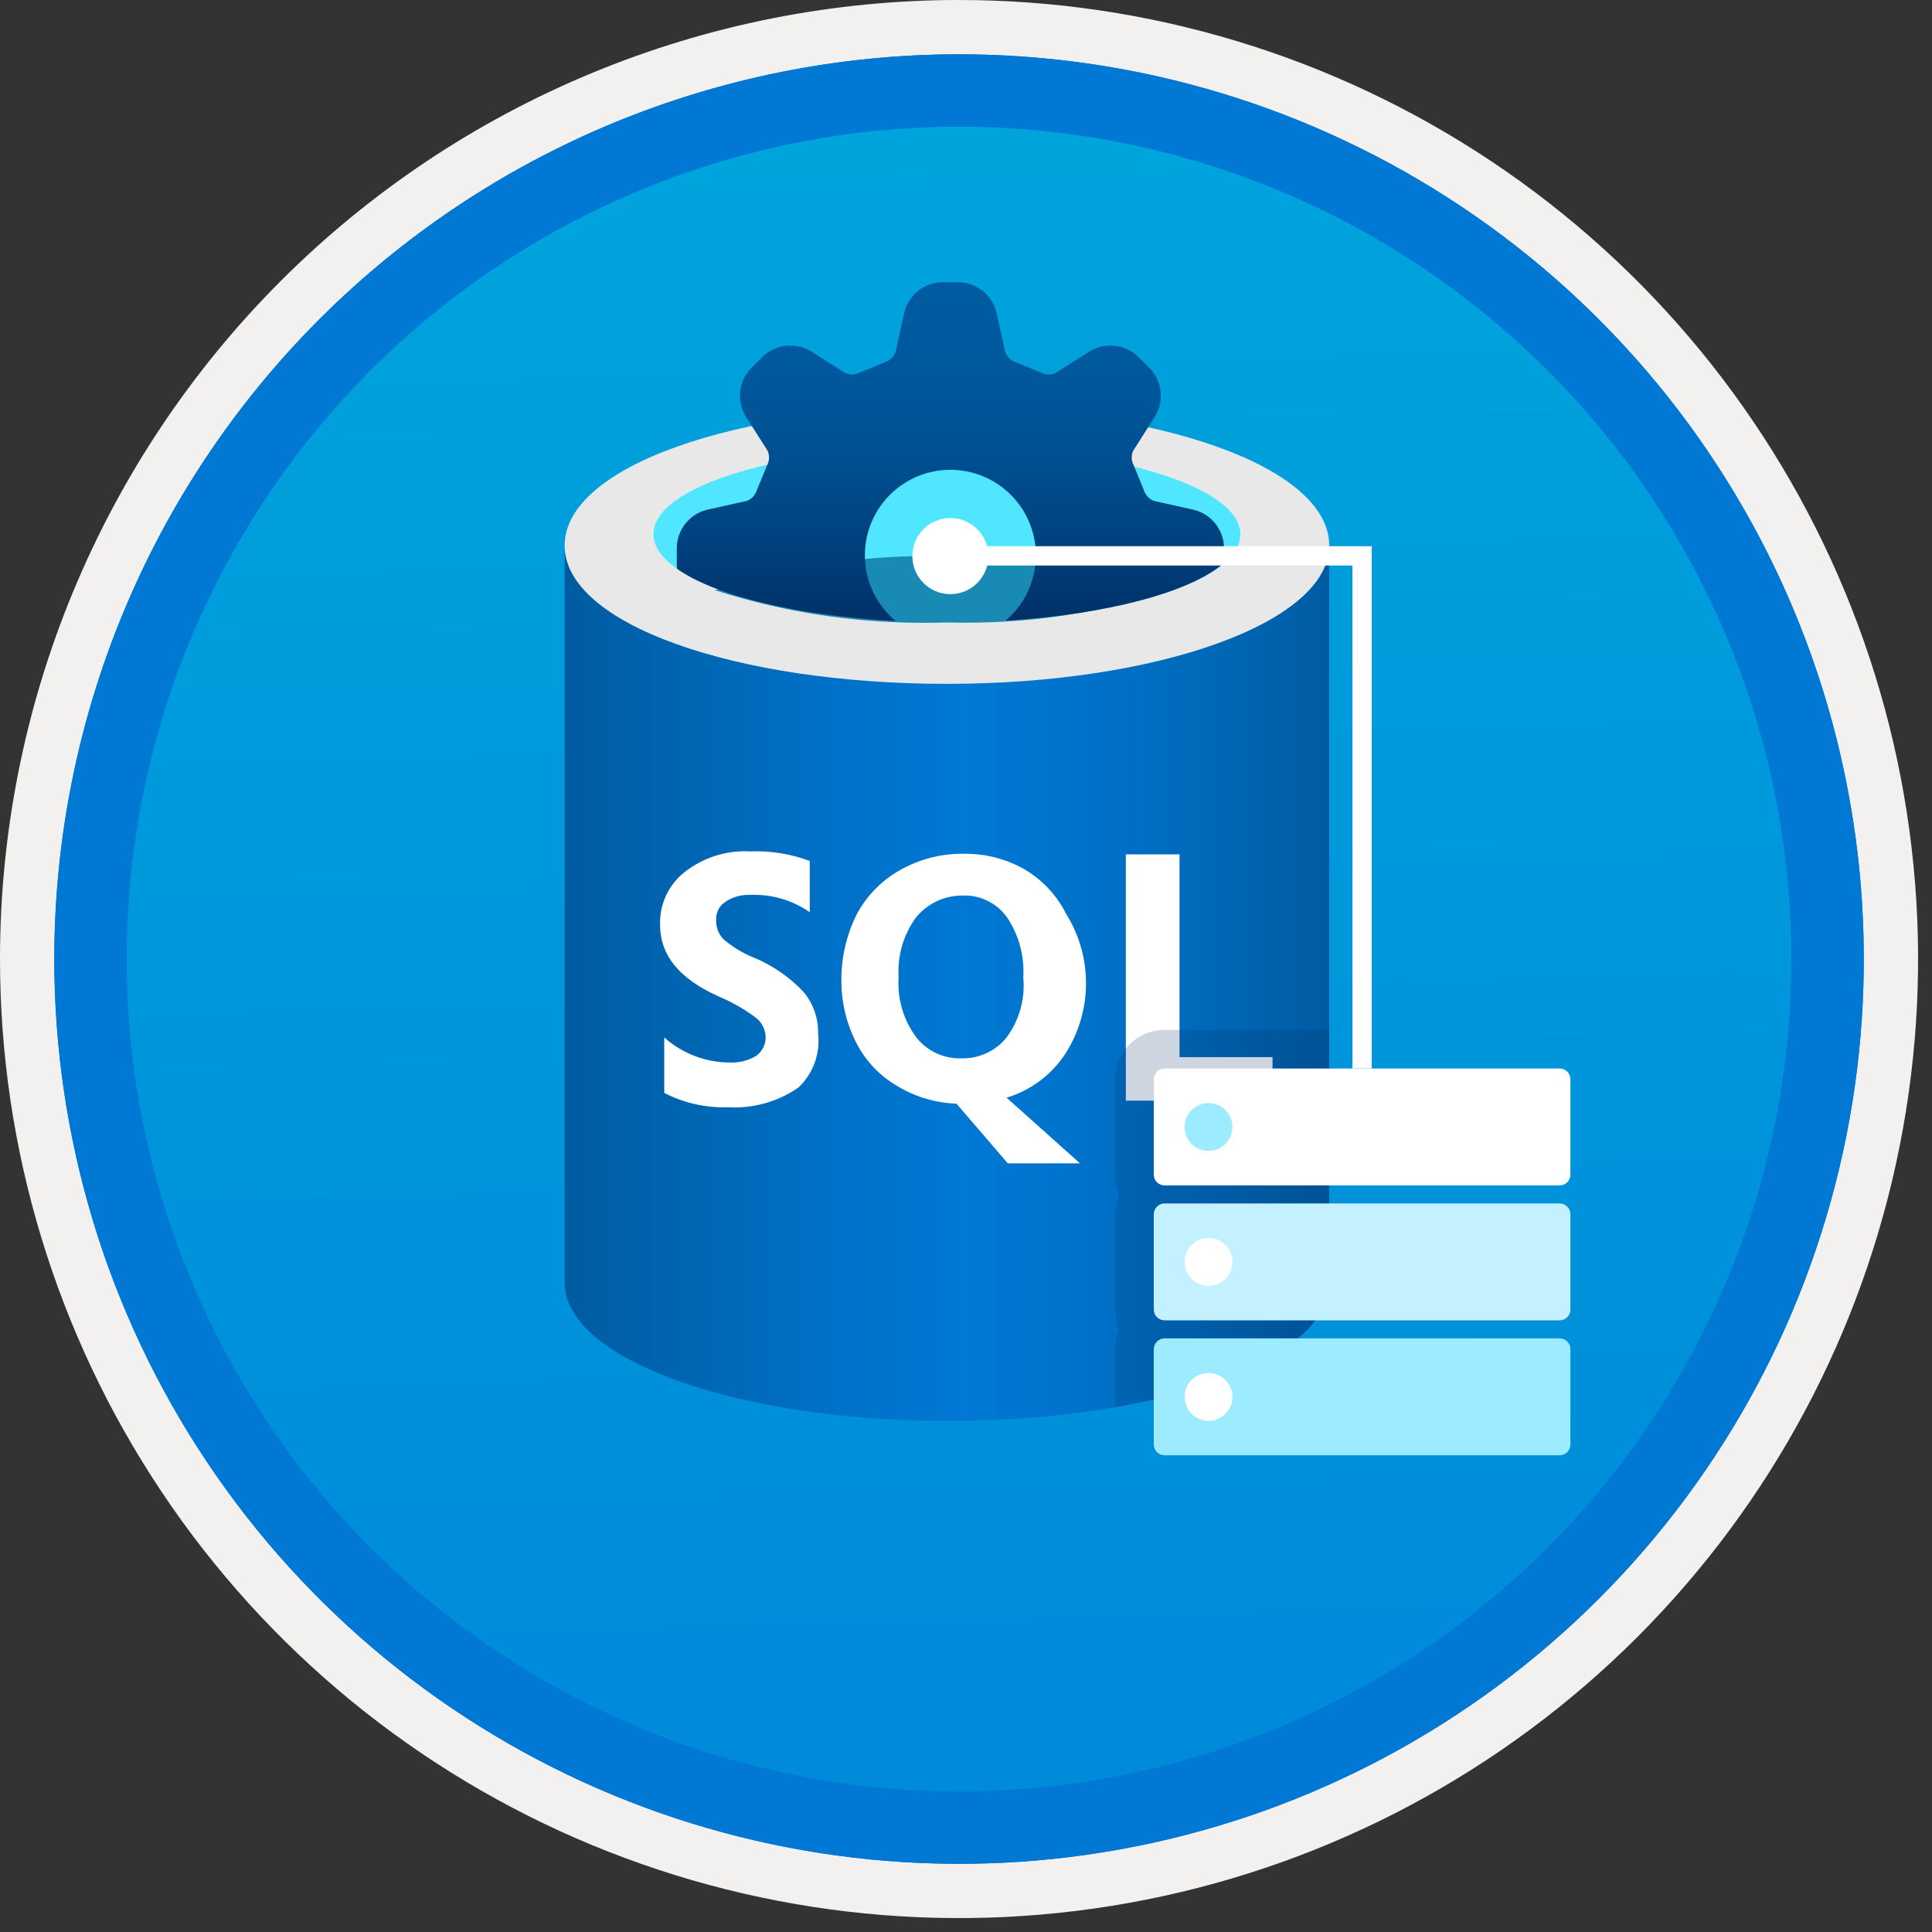 <svg width="100" height="100" viewBox="0 0 100 100" fill="none" xmlns="http://www.w3.org/2000/svg">
<rect x="0" y="0" width="100" height="100" fill="#333333" stroke="none"/>
<g clip-path="url(#clip0)">
<path d="M49.64 96.45C40.382 96.45 31.332 93.705 23.634 88.561C15.936 83.418 9.936 76.107 6.393 67.553C2.85 59 1.923 49.588 3.73 40.508C5.536 31.428 9.994 23.087 16.54 16.54C23.087 9.994 31.428 5.536 40.508 3.73C49.588 1.923 59 2.85 67.553 6.393C76.107 9.936 83.418 15.936 88.561 23.634C93.705 31.332 96.45 40.382 96.45 49.64C96.451 55.787 95.24 61.875 92.888 67.554C90.535 73.234 87.088 78.394 82.741 82.741C78.394 87.088 73.234 90.535 67.554 92.888C61.875 95.24 55.787 96.451 49.64 96.45V96.45Z" fill="url(#paint0_linear)"/>
<path fill-rule="evenodd" clip-rule="evenodd" d="M95.54 49.64C95.54 58.718 92.848 67.592 87.805 75.141C82.761 82.689 75.592 88.572 67.205 92.046C58.818 95.52 49.589 96.429 40.685 94.658C31.782 92.887 23.603 88.515 17.184 82.096C10.765 75.677 6.393 67.498 4.622 58.595C2.851 49.691 3.76 40.462 7.234 32.075C10.708 23.688 16.591 16.519 24.139 11.476C31.688 6.432 40.562 3.74 49.64 3.74C55.668 3.74 61.636 4.927 67.205 7.234C72.774 9.541 77.834 12.921 82.096 17.184C86.359 21.446 89.739 26.506 92.046 32.075C94.353 37.644 95.54 43.612 95.54 49.64V49.64ZM49.64 3.62732e-07C59.458 3.62732e-07 69.055 2.911 77.219 8.366C85.382 13.82 91.744 21.573 95.501 30.644C99.258 39.714 100.242 49.695 98.326 59.324C96.411 68.954 91.683 77.799 84.741 84.741C77.799 91.683 68.954 96.411 59.324 98.326C49.695 100.242 39.714 99.258 30.644 95.501C21.573 91.744 13.82 85.382 8.366 77.219C2.911 69.055 -1.61629e-06 59.458 3.61524e-07 49.64C-0.001 43.121 1.283 36.666 3.777 30.643C6.271 24.62 9.928 19.147 14.537 14.537C19.147 9.928 24.62 6.271 30.643 3.777C36.666 1.283 43.121 -0.001 49.64 3.62732e-07V3.62732e-07Z" fill="#F2F1F0"/>
<path fill-rule="evenodd" clip-rule="evenodd" d="M92.73 49.641C92.73 58.163 90.202 66.494 85.468 73.58C80.733 80.666 74.003 86.189 66.129 89.451C58.256 92.712 49.592 93.565 41.233 91.903C32.874 90.24 25.197 86.136 19.17 80.11C13.144 74.084 9.04 66.406 7.378 58.047C5.715 49.688 6.568 41.024 9.83 33.151C13.091 25.277 18.614 18.547 25.7 13.812C32.786 9.078 41.117 6.551 49.64 6.551C55.298 6.55 60.902 7.665 66.13 9.83C71.358 11.995 76.108 15.169 80.11 19.171C84.111 23.172 87.285 27.922 89.45 33.15C91.616 38.378 92.73 43.982 92.73 49.641ZM49.64 2.811C58.902 2.811 67.956 5.557 75.657 10.703C83.358 15.849 89.36 23.162 92.905 31.72C96.449 40.276 97.377 49.693 95.57 58.777C93.763 67.861 89.303 76.205 82.753 82.754C76.204 89.304 67.86 93.764 58.776 95.571C49.691 97.378 40.276 96.45 31.718 92.906C23.161 89.361 15.848 83.359 10.702 75.658C5.556 67.957 2.81 58.903 2.81 49.641C2.811 37.221 7.745 25.31 16.527 16.528C25.309 7.746 37.22 2.812 49.64 2.811V2.811Z" fill="#0078D4"/>
<path fill-rule="evenodd" clip-rule="evenodd" d="M92.73 49.641C92.73 58.163 90.202 66.494 85.468 73.58C80.733 80.666 74.003 86.189 66.129 89.451C58.256 92.712 49.592 93.565 41.233 91.903C32.874 90.24 25.197 86.136 19.17 80.11C13.144 74.084 9.04 66.406 7.378 58.047C5.715 49.688 6.568 41.024 9.83 33.151C13.091 25.277 18.614 18.547 25.7 13.813C32.786 9.078 41.117 6.551 49.64 6.551C55.298 6.55 60.902 7.665 66.13 9.83C71.358 11.995 76.108 15.169 80.11 19.171C84.111 23.172 87.285 27.922 89.45 33.15C91.616 38.378 92.73 43.982 92.73 49.641V49.641ZM49.64 2.811C58.902 2.811 67.956 5.557 75.657 10.703C83.358 15.849 89.36 23.163 92.905 31.72C96.449 40.277 97.377 49.693 95.57 58.777C93.763 67.861 89.303 76.205 82.753 82.754C76.204 89.304 67.86 93.764 58.776 95.571C49.691 97.378 40.276 96.45 31.718 92.906C23.161 89.361 15.848 83.359 10.702 75.658C5.556 67.957 2.81 58.903 2.81 49.641C2.811 37.221 7.745 25.31 16.527 16.528C25.309 7.746 37.22 2.812 49.64 2.811V2.811Z" fill="#0078D4"/>
<path d="M49.013 35.394C38.085 35.394 29.226 32.307 29.226 28.232V66.386C29.226 70.306 37.931 73.486 48.735 73.547H49.013C59.94 73.547 68.8 70.461 68.8 66.386V28.232C68.8 32.215 59.94 35.394 49.013 35.394Z" fill="url(#paint1_linear)"/>
<path d="M68.8 28.234C68.8 32.216 59.94 35.395 49.013 35.395C38.085 35.395 29.226 32.308 29.226 28.234C29.226 24.159 38.085 21.072 49.013 21.072C59.94 21.072 68.8 24.159 68.8 28.234" fill="#E8E8E8"/>
<path d="M64.2 27.647C64.2 30.178 57.378 32.216 49.013 32.216C40.647 32.216 33.825 30.178 33.825 27.647C33.825 25.116 40.647 23.109 49.013 23.109C57.378 23.109 64.2 25.147 64.2 27.647Z" fill="#50E6FF"/>
<path d="M49.013 28.789C44.939 28.685 40.877 29.28 37.005 30.549C40.881 31.794 44.944 32.358 49.013 32.216C53.09 32.335 57.156 31.729 61.021 30.425C57.137 29.215 53.078 28.663 49.013 28.789V28.789Z" fill="#198AB3"/>
<path d="M61.052 54.717V44.222H58.273V56.971H65.867V54.717H61.052ZM39.011 49.562C38.438 49.332 37.906 49.008 37.437 48.605C37.313 48.474 37.216 48.319 37.152 48.149C37.089 47.979 37.059 47.799 37.067 47.618C37.057 47.436 37.095 47.256 37.176 47.093C37.257 46.931 37.379 46.793 37.53 46.691C37.909 46.429 38.365 46.299 38.826 46.321C39.926 46.272 41.011 46.586 41.913 47.216V44.562C40.927 44.195 39.878 44.027 38.826 44.068C37.615 44.003 36.421 44.376 35.462 45.117C35.043 45.44 34.708 45.857 34.482 46.335C34.257 46.812 34.148 47.337 34.165 47.864C34.165 49.439 35.153 50.674 37.252 51.6C37.934 51.889 38.577 52.262 39.166 52.711C39.31 52.832 39.426 52.983 39.506 53.154C39.586 53.324 39.628 53.51 39.629 53.699C39.629 53.886 39.584 54.071 39.498 54.237C39.412 54.404 39.288 54.547 39.135 54.656C38.715 54.902 38.232 55.02 37.746 54.995C36.504 54.985 35.309 54.524 34.381 53.699V56.569C35.401 57.095 36.538 57.35 37.684 57.31C38.978 57.387 40.26 57.029 41.327 56.292C41.703 55.935 41.991 55.495 42.168 55.008C42.345 54.52 42.406 53.998 42.345 53.483C42.36 52.692 42.086 51.924 41.574 51.322C40.852 50.562 39.979 49.963 39.011 49.562V49.562ZM55.187 54.47C55.857 53.396 56.212 52.156 56.212 50.89C56.212 49.624 55.857 48.383 55.187 47.309C54.705 46.345 53.954 45.541 53.026 44.994C52.085 44.461 51.02 44.184 49.939 44.191C48.773 44.166 47.622 44.453 46.605 45.025C45.652 45.556 44.87 46.349 44.352 47.309C43.805 48.4 43.53 49.607 43.549 50.828C43.556 51.9 43.809 52.956 44.29 53.915C44.761 54.868 45.502 55.663 46.42 56.199C47.352 56.768 48.415 57.087 49.507 57.125L52.161 60.212H55.897L52.1 56.816C53.378 56.433 54.475 55.6 55.187 54.47V54.47ZM52.1 53.699C51.819 54.048 51.461 54.327 51.054 54.514C50.647 54.702 50.202 54.792 49.754 54.779C49.303 54.794 48.854 54.7 48.446 54.507C48.038 54.314 47.682 54.026 47.408 53.668C46.755 52.776 46.438 51.683 46.513 50.581C46.441 49.479 46.758 48.387 47.408 47.494C47.698 47.136 48.065 46.847 48.482 46.65C48.899 46.452 49.354 46.35 49.816 46.352C50.266 46.333 50.715 46.427 51.119 46.627C51.524 46.826 51.872 47.125 52.131 47.494C52.739 48.404 53.032 49.489 52.964 50.581C53.072 51.691 52.764 52.802 52.1 53.699V53.699Z" fill="white"/>
<path d="M61.796 26.387L59.738 25.93C59.525 25.852 59.351 25.694 59.254 25.489C59.248 25.466 59.239 25.444 59.23 25.422L58.71 24.159L58.662 24.043C58.652 24.019 58.641 23.995 58.629 23.972C58.552 23.76 58.563 23.527 58.658 23.323L59.79 21.544C60.021 21.158 60.12 20.708 60.071 20.261C60.022 19.814 59.828 19.396 59.519 19.07L58.892 18.444C58.563 18.14 58.146 17.949 57.7 17.9C57.255 17.852 56.806 17.947 56.419 18.173L54.639 19.304C54.526 19.361 54.4 19.388 54.273 19.384C54.177 19.387 54.08 19.37 53.991 19.333C53.968 19.321 53.944 19.31 53.919 19.3L52.54 18.732C52.518 18.723 52.496 18.715 52.474 18.708C52.269 18.611 52.11 18.437 52.033 18.224L51.576 16.167C51.467 15.73 51.218 15.342 50.868 15.061C50.517 14.779 50.084 14.621 49.634 14.609H48.749C48.3 14.621 47.867 14.779 47.516 15.06C47.166 15.342 46.917 15.73 46.808 16.166L46.351 18.225C46.273 18.438 46.114 18.611 45.91 18.708C45.887 18.715 45.865 18.723 45.843 18.732L44.464 19.3C44.439 19.31 44.416 19.321 44.392 19.333C44.303 19.37 44.206 19.388 44.11 19.384C43.983 19.388 43.857 19.361 43.743 19.304L41.965 18.173C41.578 17.948 41.129 17.852 40.683 17.901C40.238 17.95 39.82 18.14 39.491 18.445L38.865 19.07C38.556 19.396 38.361 19.814 38.312 20.261C38.263 20.708 38.362 21.159 38.594 21.544L39.726 23.323C39.821 23.527 39.831 23.76 39.754 23.971C39.742 23.995 39.731 24.019 39.721 24.043L39.715 24.058L39.153 25.422C39.144 25.444 39.136 25.466 39.129 25.489C39.032 25.694 38.858 25.852 38.645 25.93L36.588 26.387C36.152 26.495 35.763 26.744 35.482 27.095C35.2 27.445 35.042 27.879 35.031 28.328V29.213C35.033 29.291 35.04 29.369 35.053 29.447C37.041 30.841 41.269 31.87 46.357 32.141C45.66 31.559 45.158 30.777 44.921 29.9C44.683 29.024 44.721 28.095 45.029 27.241C45.337 26.387 45.9 25.648 46.643 25.125C47.385 24.602 48.27 24.32 49.178 24.317C50.087 24.314 50.974 24.591 51.719 25.109C52.465 25.628 53.032 26.363 53.346 27.216C53.659 28.068 53.702 28.996 53.47 29.874C53.238 30.752 52.741 31.537 52.047 32.123C57.329 31.801 61.614 30.652 63.353 29.141V28.328C63.342 27.879 63.183 27.445 62.902 27.095C62.621 26.744 62.232 26.496 61.796 26.387V26.387Z" fill="url(#paint2_linear)"/>
<path opacity="0.2" d="M68.8 66.387V53.307H60.277C59.599 53.307 58.949 53.577 58.469 54.056C57.99 54.536 57.72 55.186 57.719 55.864V60.799C57.72 61.152 57.794 61.501 57.937 61.824C57.794 62.147 57.72 62.496 57.719 62.849V67.784C57.72 68.137 57.794 68.486 57.937 68.809C57.794 69.132 57.72 69.481 57.719 69.834V72.831C64.276 71.693 68.8 69.295 68.8 66.387Z" fill="#003067"/>
<path d="M80.727 55.307H60.276C59.969 55.307 59.719 55.556 59.719 55.864V60.799C59.719 61.107 59.969 61.356 60.276 61.356H80.727C81.035 61.356 81.284 61.107 81.284 60.799V55.864C81.284 55.556 81.035 55.307 80.727 55.307Z" fill="white"/>
<path d="M80.727 62.291H60.276C59.969 62.291 59.719 62.54 59.719 62.848V67.784C59.719 68.091 59.969 68.34 60.276 68.34H80.727C81.035 68.34 81.284 68.091 81.284 67.784V62.848C81.284 62.54 81.035 62.291 80.727 62.291Z" fill="#C3F1FF"/>
<path d="M80.727 69.275H60.276C59.969 69.275 59.719 69.525 59.719 69.832V74.768C59.719 75.076 59.969 75.325 60.276 75.325H80.727C81.035 75.325 81.284 75.076 81.284 74.768V69.832C81.284 69.525 81.035 69.275 80.727 69.275Z" fill="#9CEBFF"/>
<path d="M62.552 59.569C63.236 59.569 63.79 59.015 63.79 58.331C63.79 57.648 63.236 57.094 62.552 57.094C61.869 57.094 61.315 57.648 61.315 58.331C61.315 59.015 61.869 59.569 62.552 59.569Z" fill="#9CEBFF"/>
<path d="M62.552 66.553C63.236 66.553 63.79 65.999 63.79 65.316C63.79 64.632 63.236 64.078 62.552 64.078C61.869 64.078 61.315 64.632 61.315 65.316C61.315 65.999 61.869 66.553 62.552 66.553Z" fill="white"/>
<path d="M62.552 73.54C63.236 73.54 63.79 72.985 63.79 72.302C63.79 71.618 63.236 71.064 62.552 71.064C61.869 71.064 61.315 71.618 61.315 72.302C61.315 72.985 61.869 73.54 62.552 73.54Z" fill="white"/>
<path d="M70.502 55.306V28.771H49.013" stroke="white" stroke-miterlimit="10"/>
<path d="M49.192 30.752C50.279 30.752 51.161 29.871 51.161 28.783C51.161 27.696 50.279 26.814 49.192 26.814C48.104 26.814 47.223 27.696 47.223 28.783C47.223 29.871 48.104 30.752 49.192 30.752Z" fill="white"/>
</g>
<defs>
<linearGradient id="paint0_linear" x1="47.87" y1="-15.153" x2="51.852" y2="130.615" gradientUnits="userSpaceOnUse">
<stop stop-color="#00ABDE"/>
<stop offset="1" stop-color="#007ED8"/>
</linearGradient>
<linearGradient id="paint1_linear" x1="29.226" y1="50.89" x2="68.8" y2="50.89" gradientUnits="userSpaceOnUse">
<stop stop-color="#005BA1"/>
<stop offset="0.07" stop-color="#0060A9"/>
<stop offset="0.36" stop-color="#0071C8"/>
<stop offset="0.52" stop-color="#0078D4"/>
<stop offset="0.64" stop-color="#0074CD"/>
<stop offset="0.82" stop-color="#006ABB"/>
<stop offset="1" stop-color="#005BA1"/>
</linearGradient>
<linearGradient id="paint2_linear" x1="49.192" y1="32.141" x2="49.192" y2="14.578" gradientUnits="userSpaceOnUse">
<stop stop-color="#003067"/>
<stop offset="0.2" stop-color="#003F7C"/>
<stop offset="0.47" stop-color="#004F90"/>
<stop offset="0.74" stop-color="#00589D"/>
<stop offset="1" stop-color="#005BA1"/>
</linearGradient>
<clipPath id="clip0">
<rect width="99.28" height="99.28" fill="white"/>
</clipPath>
</defs>
</svg>
